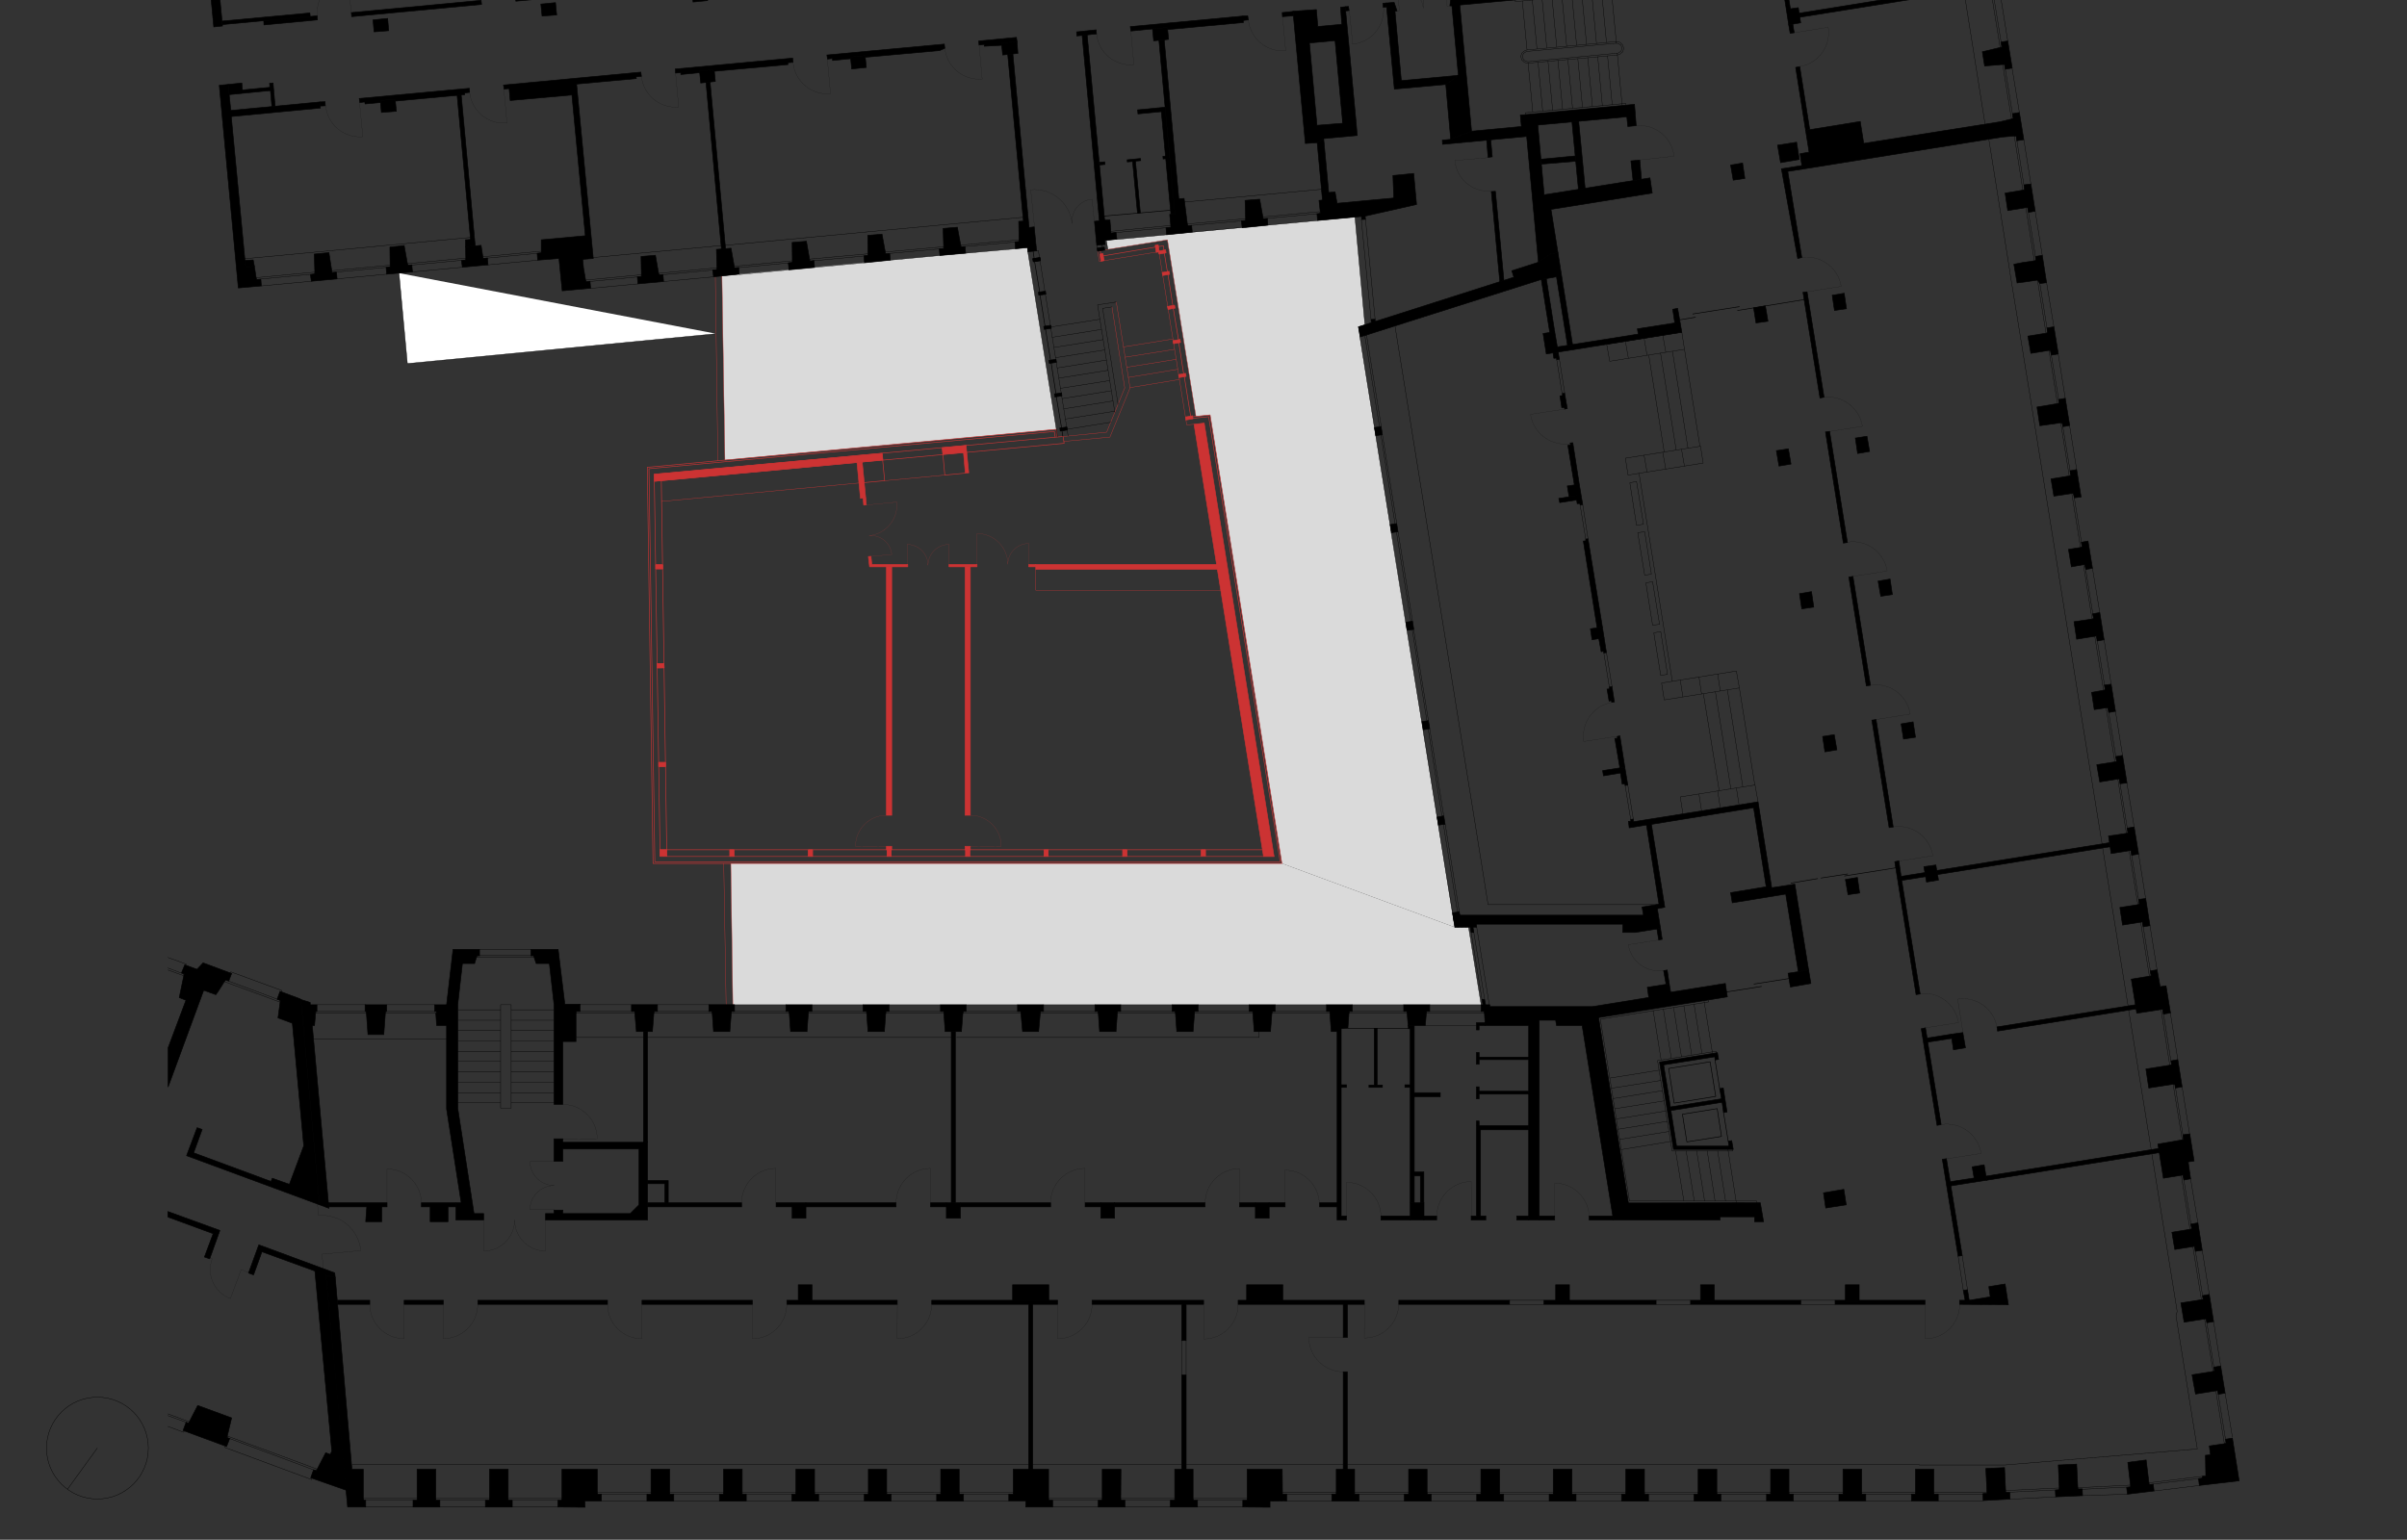 <svg xmlns="http://www.w3.org/2000/svg" viewBox="0 0 2008.8 1285.4"><rect x="0" y="0" width="2008.8" height="1285.4" fill="#333333" stroke="none"/><style>.st0{fill-rule:evenodd;clip-rule:evenodd;fill:#dadada}.st1,.st2{fill:#c33;stroke:#c33;stroke-width:.5}.st1{fill-rule:evenodd;clip-rule:evenodd;stroke-miterlimit:10}.st2{stroke-linecap:round;stroke-linejoin:round}.st2,.st3,.st4,.st5{stroke-miterlimit:10}.st3{stroke-width:.5;stroke-linecap:round;stroke-linejoin:round;stroke:#000}.st4,.st5{stroke:#c33}.st4{fill:none;stroke-linecap:round;stroke-linejoin:round;stroke-width:.5}.st5{stroke-width:.3}.st5,.st6,.st7{fill:none;stroke-linecap:round;stroke-linejoin:round}.st6{stroke:#c33;stroke-miterlimit:10;stroke-width:.1}.st7{stroke-width:.3}.st10,.st13,.st7,.st8{stroke:#000;stroke-miterlimit:10}.st8{fill:none;stroke-linecap:round;stroke-linejoin:round;stroke-width:.1}.st10,.st13{stroke-width:.5}.st10{fill:none;stroke-linecap:round;stroke-linejoin:round}.st13{fill-rule:evenodd;clip-rule:evenodd}</style><g id="Dachaufsicht"><path class="st0" d="M1236.1 838.8H611.6l-1.7-118h459.9l144.1 53.2h11.7z"/><path class="st0" d="M923.3 200.7l207.5-19.5 8.3 89.9-5.6 1.7 80.4 501.2-144.1-53.2-59.9-374.4-11.8 1.2-23.8-147.4-49.7 8zM602.5 230.4l14.4-1.5 167.5-15.6 21.5-1.9 41.6-3.7 10-1 .3 3.5 23.8 148.2L605 384l-2.5-153.6z"/></g><g id="ROT_Wand"><path class="st1" d="M786.4 373.7l.4 5.6 20-1.7-.5-5.8zM546 395.9l.2 5.9L736.9 384l-.8-5.6zM1005 353.2l-8.5 1 58 360.8h8.8z"/><path class="st1" d="M804.1 377.9l1.5 17 2.9-.2-1.7-17.1zM864.4 471.2H1016v4.1H864.4zM715.2 386.2l2.9 29.9 4.4-.5-2.9-29.9zM805.4 706.5h4.4v2.9h-4.4zM739.8 706.5h4.4v2.9h-4.4zM805.4 473.2h4.4v207.4h-4.4zM739.8 473.2h4.4v207.4h-4.4z"/><path class="st2" d="M792 471.2h23.4v2H792zM858.5 471.2h5.9v2h-5.9zM727.6 471.2l-.7-6.8-2.2.2 1 8.6M725.7 473.2h31.9v-2h-30M722.5 415.6l.5 5.9-2.2.2-.5-5.8z"/><path transform="rotate(-98.552 919.668 214.896)" class="st2" d="M916.7 213.6h6v2.6h-6z"/><path transform="rotate(-8.545 864.894 216.607)" class="st3" d="M862.1 215.5h6v2.6h-6z"/><path transform="rotate(-98.552 965.755 207.575)" class="st2" d="M962.8 206.3h6v2.6h-6z"/><path transform="rotate(-9.886 969.67 210.366)" class="st2" d="M967 209.1h6v2.6h-6z"/><path transform="rotate(-9.886 972.683 228.243)" class="st2" d="M970 227h6v2.6h-6z"/><path transform="rotate(-9.886 977.203 256.5)" class="st2" d="M974.5 255.3h6v2.6h-6z"/><path transform="rotate(-9.886 981.809 285.132)" class="st2" d="M979.1 283.9h6v2.6h-6z"/><path transform="rotate(-9.886 986.439 313.391)" class="st2" d="M983.7 312.2h6v2.6h-6z"/><path transform="rotate(-9.886 992.19 348.849)" class="st2" d="M989.5 347.6h6v2.6h-6z"/><path class="st2" d="M1002.6 709.4h3.4v5.2h-3.4zM937 709.4h3.4v5.6H937zM871.4 709.4h3.4v5.6h-3.4zM805.9 709.3h3.4v5.7h-3.4zM740.3 709.1h3.4v5.9h-3.4zM674.7 709.4h3.4v5.6h-3.4zM609.1 709.4h3.4v5.6h-3.4zM550.8 709.4h5.6v5.4h-5.6zM549.7 636.5h5.7v3.4h-5.7zM548.4 553.9h5.7v3.7h-5.7zM547.2 471.5h5.9v3.4h-5.9z"/></g><g id="ROT_geschnittene_Linie"><path class="st4" d="M736.1 378.4l2.2 22.9M788.5 396.6l-2.1-22.9M550.9 711.6v3.4m0 0h3.4m0 0v-3.4m0 0h-3.4M554.1 553.9h-5.6v3.7l5.9-.2-.3-3.5m-1.3-82.4h-5.6v3.4h5.9l-.3-3.4M555.5 636.5h-5.9m.1 0v3.4m0 0h5.9m-.1 0v-3.4M740.3 715h3.4v-5.6h-3.4v5.6zm65.6 0h3.4v-5.6h-3.4v5.6zm65.5 0h3.4v-5.6h-3.4v5.6zm65.6 0h3.4v-5.6H937v5.6zm65.6 0h3.4v-5.6h-3.4v5.6zM609.1 709.4h3.4v5.6h-3.4zM678.1 715v-5.6m0 0h-3.4m0 0v5.6m0 0h3.4M1008.7 347.9l59.7 371.5M1009.9 346.4l59.9 374.4M540.2 390.1l341.2-31.7M541.6 391.3l338.3-31.1M546.5 719.4l-4.9-328.1M545 720.8l-4.8-330.7M546.5 719.4h521.9M545 720.8h524.8M966.5 205.9l4.4-.7M971.6 210.6l2.7 16.6M971.4 208.9l-.5-3.7M978.9 255.7l-4.1-26.3M983.6 284l-4.4-26.3M987.9 312.5l-4.1-26.3M993.7 347.6l-5.3-33.1M964.1 206.3l-43.9 7.4M550.9 715L546 395.9M556.5 715l-4.6-313.7M550.9 715h512.4M550.6 709.4h502.9M546.2 401.8l341.9-31.7M546 395.9l341.2-31.5M738.3 401.3l-17.1 1.6M805.6 395l-17.1 1.6M918.2 209.3l.5 2.8M1009.9 346.4l-14.7 1.5M1008.7 347.9l-13.3 1.3M888.1 370.1l-.9-5.7M882.4 364.7l-1-6.3M880.6 365l-.7-4.8"/></g><g id="ROT_Aufsicht"><path class="st5" d="M864.4 475.4v17.3M864.4 492.7h154.3M552.1 418.6l164.8-15.4M738.3 401.3l50.2-4.7M990.4 354.7l6.1-.5M921.6 208.7l52.7-8.5M974.3 200.2l23.8 147.4M990.4 354.7l-23.2-144.6M917.5 218.2l49.7-8.1M887.2 364.4l36.4-3.6M887.8 368.5l38.5-3.6M938.7 323.8l-15.1 37M943.1 323.8l-16.8 41.1M928 256.2l10.7 67.8M931.6 252.1l11.5 71.7M978.9 283l-41.2 6.6M980.4 291.6l-41.5 6.6M981.5 300l-41.2 6.6M982.9 308.3l-41.4 6.8M984.2 316.8l-41.2 6.8M604 720.8l2 118M609.9 720.8l1.7 118M597 231.1l2.1 153.5M602.5 230.4L605 384M917.5 218.2l-1.5-8.5"/></g><g id="ROT_Türen"><path class="st6" d="M722.9 421.6l25.6-2.5M725.3 447.2c14.1-1.4 24.5-13.9 23.1-28M726.9 464.5l17.3-1.6M725.4 447.2c9.5-.9 18 6.2 18.8 15.7M815.4 471.1v-25.7M841.1 471.1c0-14.2-11.5-25.7-25.7-25.7M858.5 471.1l.1-17.3M841.1 471c.1-9.6 7.9-17.3 17.5-17.3"/><g><path class="st6" d="M791.9 471.9l.1-17.3M774.5 471.8c.1-9.6 7.9-17.3 17.5-17.3"/></g><g><path class="st6" d="M757.2 471.9l-.1-17.3M774.5 471.8c-.1-9.6-7.9-17.3-17.5-17.3"/></g><g><path class="st6" d="M809.8 706.4l25.8.1M810 680.6c14.2.1 25.7 11.7 25.6 25.9"/></g><g><path class="st6" d="M739.8 706.4l-25.8.1M739.6 680.6c-14.2.1-25.7 11.7-25.6 25.9"/></g></g><g id="Fenster"><path class="st7" d="M264.5 1226.4l-74.6-27.5-.5 1.2 74.6 27.8.5-1.5m159.6 26.1H469v-1.5h-44.9v1.5zM535 229.4l-46.1 4.4v1.5m109.3-11.7l-48.5 4.6.2 1.5 48.5-4.6-.2-1.5m-52.4 622.3h48.5v-1.5h-48.5v1.5zM398 799.3h47.3v-1.5H398v1.5zm82.7 46.6h49v-1.5h-49v1.5zm129.7 0h48.3v-1.5h-48.3v1.5zm-51.5 401.5h44.9v-1.5h-44.9v1.5zm60.5 0h44.9v-1.5h-44.9v1.5zm-120.9 0h44.9v-1.5h-44.9v1.5zM294-153.5l-48.3 4.6v1.2l48.5-4.4-.2-1.4m-62.9 5.8l-48.5 4.6.2 1.2 48.3-4.4v-1.4m94.5 369.1l-48.8 4.6.2 1.5 48.5-4.6v-1.5m-63 5.8l-48.5 4.6v1.5l48.8-4.6-.3-1.5m58.3 618.7h43.6v-1.5h-43.6v1.5zm-180.7-36.1l12.9 4.6.5-1.2m0 0l-13.4-5.1m123.4 37.8h42.2v-1.5h-42.2v1.5zm-29.8-9.3l-46.3-17.1.7-1.5 45.8 17.1-.2 1.5m-93.6 345.2l17.3 6.3.5-1.2m0 0l-17.8-6.6m163.1 72.2h44.9v-1.5h-44.9v1.5zm60.5 0h44.9v-1.5h-44.9v1.5zM498-167.2l-48.5 4.4M560.9-173l-48.3 4.4v1.5l48.5-4.6-.2-1.3M388.5 215.5l-48.5 4.6.2 1.5 48.5-4.6-.2-1.5m63.2-5.8l-48.5 4.6v1.5l48.5-4.6v-1.5m37.3 25.6l46.3-4.4-.2-1.5M932.6 845.9h48.3v-1.5h-48.3m129 1.5h48.3v-1.5h-48.3v1.5zm-64.6 0h48.5v-1.5H997v1.5zm-61.7 406.6h45.1v-1.5h-45.1v1.5zm60.4 0h45.1v-1.5h-45.1v1.5zm74.4-5.1h45.1v-1.5h-45.1v1.5zm60.4 0h45.1v-1.5h-45.1v1.5zM750-190.8l-48.5 4.6.2 1.5 48.5-4.6-.2-1.5m-63.1 6.1l-48.3 4.4v1.5l48.5-4.6-.2-1.3m-62.9 5.6l-48.5 4.6.2 1.5 48.3-4.6v-1.5m189.2-17.6l-48.5 4.6.2 1.5 48.3-4.6v-1.5M787.3 206l-48.5 4.4.2 1.5 48.5-4.4-.2-1.5m-63.1 5.9l-48.5 4.4.2 1.7 48.5-4.6-.2-1.5m-62.9 5.8l-48.5 4.6v1.5l48.5-4.6v-1.5m189.2-17.5l-48.5 4.4v1.5l48.5-4.4v-1.5m-46.8 645.7H852v-1.5h-48.3v1.5zm-64.4 0h48.3v-1.5h-48.3v1.5zm-64.6 0h48.5v-1.5h-48.5v1.5zm193.6 0h48.3v-1.5h-48.3v1.5zm-67.8 401.5h45.1v-1.5h-45.1v1.5zm-60.5 0h45.1v-1.5H740v1.5zm-60.2 0h44.9v-1.5h-44.9v1.5zm195.3 5.1H920v-1.5h-44.9v1.5zM434.9-161.3l-48.3 4.4v1.5l48.5-4.6-.2-1.3m-62.9 5.8l-48.5 4.4.2 1.5 48.3-4.6v-1.3m77.5-7.3l.2 1.5L498-166v-1.2M1191.2-231.8l-48.5 4.6.2 1.2m111.5-11.6l-48.5 4.6.2 1.5 48.3-4.6v-1.5M1192.1 601.5l-12.3-75.9h-1.2l12.2 75.9m-25.1-164.4l-12-74.1-1.2.2 11.7 73.8m1.2 7.1l12 74.4 1.5-.2m-.1 0l-12-74.3m-14.1-88.1l-12.2-76.1-1.5.2 12.2 76.1 1.5-.2m-26.8 490h48.3v-1.5h-48.3v1.5zm64.6 0h48.3v-1.5h-48.3v1.5zm27.3-85.1l-11.7-72.9-1.5.2 11.7 72.9m20.5 73.4h2.2l-9-56.1h-2.2l9 56.1m-44.9-225.9l11.5 72.6 1.5-.2m0 0l-11.7-72.5m118.7 639h44.9v-1.5h-44.9v1.5zm-60.4 0h44.9v-1.5h-44.9v1.5zm-60.5 0h44.9v-1.5H1191v1.5zm181.4 0h44.9v-1.5h-44.9v1.5zM876.1-202.5l-48.3 4.6v1.5l48.5-4.6-.2-1.5m126-11.7l-48.3 4.6v1.5l48.5-4.6-.2-1.5m-62.9 5.8l-48.5 4.6.2 1.5 48.3-4.6v-1.5m126-11.7l-48.5 4.6.2 1.5 48.3-4.6v-1.5m-88 408.3l-50.2 4.9.2 1.5 50-4.9v-1.5m62.2-5.6l-48.5 4.4v1.5l48.8-4.4-.3-1.5m14.8 0l47-4.4v-1.5l-47.3 4.4.3 1.5M932.6 844.4v1.5M1747.3 516.6l-7.3-45.3m-2.2-14.5l-7.3-45.1h-1.5l7.3 45.3 1.5-.2m-48.1-298.3l-7.1-45.1-1.5.2 7.1 45.1 1.5-.2m1 14.9l7.1 44.4 1.5-.2-7.1-44.4-1.5.2m37.6 223.7l-7.3-44.4-1.2.2 7.1 44.4 1.4-.2m38.2 238.7l-7.3-45.1-1.5.2 7.3 45.1 1.5-.2m9.5 59.7l-7.3-45.3-1.2.2 7.1 45.3 1.4-.2m9.5 59.5l-7.1-45.1-1.5.2 7.3 45.1 1.3-.2m9.8 59.7l-7.3-45.1-1.5.2 7.3 45.1 1.5-.2m17 74.3l-7.3-46.6-1.5.2 7.3 46.6 1.5-.2m1.3 16.1l7.6 46.6 1.2-.2-7.3-46.6-1.5.2m15.6 120.9l-7.3-45.1-1.5.2 7.3 45.1 1.5-.2m19 118.7l-7.1-44.6v.7l-1.2.2-.2-.7 7.3 44.6 1.2-.2m9.7 60.3l-7.1-44.1-1.5.2 7.1 44.1 1.5-.2m-79.7 34.8l-44.1 2.2v1.5l44.1-2.2v-1.5m59.7-7.3l-44.4 5.4v1.5l44.6-5.4-.2-1.5m-119.4 9.7l-44.9 2.2.2 1.5 44.9-2.2-.2-1.5m120.2-157.4l-7.1-44.4-1.5.2 7.1 44.4 1.5-.2M1317.3-243.5l-48.3 4.6v1.2l48.5-4.4-.2-1.4m212-19.7l-48.5 4.6.2 1.5 48.3-4.6v-1.5m24.4 1510.6h44.9v-1.5h-44.9v1.5zm-60.7 0h45.1v-1.5H1493v1.5zm-60.2 0h44.9v-1.5h-44.9v1.5zm181.1 0h45.1v-1.5h-45.1v1.5zM1128.1-225.9l-48.3 4.6v1.5l48.5-4.6-.2-1.5m14.9 0l48.5-4.4-.2-1.5M1152.7 355.9l-1.5.2m1.3 7.1l1.2-.2m64.6 401l-.5-3.2m0 0l-1.5.2m.1.1l.5 2.9m-69.3-497.5l-8-83.4M1447.2-301l-2.2-36.3m-105.3 0l2.9 45.8m113.1-10.5l-2.2-35.3m-122.3 0l2.9 46.8m259.1 21.4l-48.5 4.6.2 1.2 48.5-4.4-.2-1.4m39 69.7l-7.1-45.1-1.5.2 7.3 45.1 1.3-.2m9.8 59.8l-7.3-45.3-1.5.2 7.3 45.3 1.5-.2m9.5 59.4l-7.3-45.1-1.5.2L1650-80l1.5-.2M1680.2 99l-7.3-45.3-1.5.2 7.3 45.3 1.5-.2m-9.5-59.7l-7.3-45.1-1.5.2 7.3 45.1 1.5-.2m-9.7-59.7l-7.1-45.1-1.5.2 7.3 45.1 1.3-.2m48 298.3l-7.1-44.4-1.5.2 7.1 44.4 1.5-.2m1 14.7l7.1 44.4 1.5-.2-7.3-44.4-1.3.2m47 283.4l-7.3-45.1-1.5.2 7.3 45.1 1.5-.2m-17-104.8l-1.2.2 7.1 45.1h1.5M1144.2 266.5l-8.1-83.4M1299.2 300.4l4.5 28.2 2.2-.2-4.5-28.5M1318.7 421.5l4.7 28.5M1325.3 449.8l-4.4-28.5M1338.5 545.1l4.6 28.5M1340.7 544.8l4.6 28.3M1356.3 655.8l4.6 28.2M1363.1 683.8l-4.6-28.5M1634.2 1048.7l4.3 28.5M1637.6 1048.2l4.4 28.5M1502.8 1085.5h28.7M1502.8 1088.9h28.7M1382.1 1085.5h28.8M1382.1 1088.9h28.8M1259.7 1085.5h28.8M1259.7 1088.9h28.8M986.2 1119.1v28.8M989.9 1119.1v28.8"/></g><g id="Türen"><path class="st8" d="M293.1 10.6l-2.6-28.4M264.8 13.2c-1.5-15.6 10-29.5 25.7-31M430.1-2.3l-2.7-28.5M401.6.4c-1.5-15.8 10.1-29.7 25.9-31.2M556.9-13.3l-2.7-28.4M528.4-10.6c-1.5-15.7 10.1-29.6 25.8-31.1M683.5-25.7l-2.7-28.5M655-23c-1.5-15.8 10.1-29.7 25.9-31.2M810-38l-2.7-28.6M781.5-35.3C780-51.1 791.6-65 807.4-66.5M936.6-49.7l-2.7-28.5M908.1-47c-1.5-15.8 10.1-29.7 25.9-31.2M1063.1-61.6l-2.6-28.6M1034.6-59c-1.5-15.8 10.1-29.7 25.9-31.2M1190-73.4l-2.6-28.6M1161.5-70.7c-1.5-15.8 10.1-29.7 25.9-31.2M1316.3-85.1l-2.7-28.5M1287.8-82.4c-1.5-15.8 10.1-29.7 25.9-31.2M1440.5-110.4l2.5 27.8 4.4-.4M1415.2-80c-1.4-15.4 9.9-28.9 25.3-30.3M1384.7-105.1l2.8 27.8-4.4.4M1415.2-80c-1.5-15.3-15.2-26.6-30.5-25.1M300.1 85.8l2.7 28.3M271.8 88.4c1.5 15.6 15.3 27.1 30.9 25.7M420.5 74.2l2.6 28.5M391.9 76.8c1.5 15.8 15.4 27.4 31.2 25.9M563.8 60.9l2.6 28.4M535.3 63.5c1.5 15.7 15.4 27.3 31.1 25.8M690.5 49.7l2.6 28.5M661.9 52.3c1.5 15.8 15.4 27.4 31.2 25.9M817.1 37.4l2.6 28.6M788.5 40.1C790 55.8 804 67.4 819.7 66M943.7 25.5l2.6 28.5M915.1 28.1c1.5 15.8 15.4 27.4 31.2 25.9M1070.4 13.8l2.6 28.5M1041.8 16.4c1.5 15.8 15.4 27.4 31.2 25.9M1126.1 8.4l2.8 28.6M1154.6 5.6c1.5 15.8-10 29.8-25.8 31.3M1205.9-14.9l1.8 19.9 3.2-.3M1187.8 6.8c-1-11 7.1-20.8 18.1-21.8M1165.9-11.1l2 19.9-3.2.3M1187.8 6.8c-1.1-11-10.9-19-21.9-18M863.4 189.8l-3.2-31.4M894.7 186.6c-1.7-17.3-17.2-29.9-34.5-28.2M913.2 184.7l-1.8-18.5M894.7 186.5c-1-10.2 6.5-19.3 16.8-20.2M1306.1 341.5l-28.8 4.4M1310.5 370.4c-15.9 2.4-30.8-8.5-33.2-24.4M1350.1 614.6l-28.3 4.4M1345.6 586.3c-15.6 2.5-26.3 17.1-23.8 32.8M1384.5 784.7l-25.5 3.9M1388.4 810.3c-14.1 2.1-27.3-7.6-29.5-21.7M1464.7-185.4l28.5-2.6M1467.2-156.9c15.8-1.4 27.4-15.3 26-31.1M1480.8-69.2l28.3-4.5M1485.2-40.9c15.6-2.5 26.3-17.1 23.9-32.8M1497.4 27.3l28.3-4.5M1501.9 55.6c15.6-2.5 26.3-17.1 23.9-32.8M1507.9 243.6l28.7-4.5M1503.4 215c15.8-2.5 30.7 8.3 33.2 24.1M1525.7 360.4l28.6-4.5M1521.1 331.8c15.8-2.5 30.7 8.3 33.2 24.1M1546.3 481.2l28.7-4.5M1541.8 452.6c15.8-2.5 30.7 8.3 33.2 24.1M1565.6 600.7l28.6-4.6M1561 572c15.8-2.5 30.7 8.3 33.2 24.1"/><g><path class="st8" d="M1584.4 718.9l28.7-4.5M1579.9 690.3c15.8-2.5 30.7 8.3 33.2 24.1"/></g><g><path class="st8" d="M1605.9 858.2l28.6-4.5M1601.3 829.6c15.8-2.5 30.7 8.3 33.2 24.1"/></g><g><path class="st8" d="M1624.7 967.4l28.7-4.5M1620.2 938.8c15.8-2.5 30.7 8.3 33.2 24.1"/></g><g><path class="st8" d="M1606.8 1089v28.6M1635.5 1089c0 15.8-12.9 28.7-28.7 28.6"/></g><g><path class="st8" d="M1138.7 1088.4l-.1 28.6M1167.3 1088.4c0 15.8-12.9 28.7-28.7 28.6"/></g><g><path class="st8" d="M1004.6 1089.2v28.6M1033.3 1089.2c0 15.8-12.9 28.7-28.7 28.6"/></g><g><path class="st8" d="M1121 1116.5h-28.6M1121 1145.2c-15.8 0-28.7-12.9-28.7-28.7"/></g><g><path class="st8" d="M882.7 1089v28.7M911.4 1089c0 15.8-12.9 28.7-28.7 28.6"/></g><g><path class="st8" d="M748.9 1088.9l-.1 28.7M777.5 1089c0 15.8-12.9 28.7-28.7 28.6"/></g><g><path class="st8" d="M628 1088.9l-.1 28.7M656.6 1089c0 15.8-12.9 28.7-28.7 28.6"/></g><g><path class="st8" d="M370.1 1088.8l-.1 28.7M398.7 1088.9c0 15.8-12.9 28.7-28.7 28.6"/></g><g><path class="st8" d="M337.3 1088.9v28.6M308.6 1088.9c0 15.8 12.9 28.7 28.7 28.6"/></g><g><path class="st8" d="M535.7 1088.9v28.7M507 1089c0 15.8 12.9 28.7 28.7 28.6"/></g><g><path class="st8" d="M469.8 950.6l28.6.1M469.8 922c15.8 0 28.7 12.9 28.6 28.7"/></g><g><path class="st8" d="M323 1004.5v-28.6M351.7 1004.5c0-15.8-12.9-28.7-28.7-28.6"/></g><g><path class="st8" d="M1072.5 1005.5l-.1-28.7M1101.1 1005.5c0-15.8-12.9-28.7-28.7-28.6"/></g><g><path class="st8" d="M1123.8 1015.7V987M1152.5 1015.7c0-15.8-12.9-28.7-28.7-28.6"/></g><g><path class="st8" d="M1297.6 1016.5v-28.7M1326.3 1016.4c0-15.8-12.9-28.7-28.7-28.6"/></g><g><path class="st8" d="M1638.3 862.4l-4.5-28.3M1666.7 857.9c-2.5-15.6-17.2-26.3-32.8-23.8"/></g><g><path class="st8" d="M1227.9 1015l-.1-28.7M1199.2 1015.1c0-15.8 12.8-28.7 28.6-28.7"/></g><g><path class="st8" d="M1034.5 1004.3l-.1-28.7M1005.8 1004.3c0-15.8 12.8-28.7 28.6-28.7"/></g><g><path class="st8" d="M905.5 1004l-.1-28.6M876.8 1004.1c0-15.8 12.8-28.7 28.6-28.7"/></g><g><path class="st8" d="M776.6 1004l-.1-28.6M747.9 1004.1c0-15.8 12.8-28.7 28.6-28.7"/></g><g><path class="st8" d="M647.6 1004l-.1-28.6M618.9 1004.1c0-15.8 12.8-28.7 28.6-28.7"/></g><g><path class="st8" d="M403.7 1018.5v25.8M429.5 1018.5c0 14.3-11.5 25.8-25.8 25.9"/></g><g><path class="st8" d="M455.3 1018.5l-.1 25.8M429.5 1018.5c0 14.3 11.5 25.8 25.8 25.9"/></g><g><path class="st8" d="M462.5 969.6h-20.1M462.5 989.7c-11.1 0-20.1-9-20.2-20.1"/></g><g><path class="st8" d="M462.5 1009.8h-20.1M462.5 989.7c-11.1 0-20.1 9-20.2 20.1"/></g><g><path class="st8" d="M192.3 1084.1l9-24.2 6.3 2.5M192.3 1084.1c-13.4-5-20.2-19.8-15.2-33.2l-1.8-.9"/></g><g><path class="st8" d="M301.1 1044l-32.3 3 1 12.2M301.1 1044c-1.7-17.8-17.4-30.9-35.2-29.2l-1.1-10.8"/></g><g><path class="st8" d="M1368.6 133.5l28.5-3.1M1365.5 105c15.7-1.7 29.9 9.7 31.6 25.4"/></g><g><path class="st8" d="M1242 131.6l-27.9 2.4M1244.5 159.5c-15.4 1.3-29-10.1-30.3-25.5"/></g></g><g id="Aufsicht"><path class="st7" d="M890.4 358.4l36.6-5.9M916 254.5l14.4 89.7M920.2 257.4l12.9 80.2M916 254.5l15.6-2.4M920.2 257.4l7.8-1.2M930.2 343.3l-41.2 6.5M929 334.7l-41.2 6.6M918 266.5l-41.2 6.5M919.2 275l-41.2 6.6M920.7 283.5l-41.2 6.6M922.1 292.1l-41.2 6.5M923.3 300.6l-41.1 6.6M924.8 309.1l-41.2 6.6M926 317.7l-41.2 6.5M927.5 326.2l-41.2 6.6M857.8 210.2l24.8 154.5M864.6 209.2h2L891.4 364M1474.3 1253h-401.8m462.2 0h-38m98.5 0h-38M720.3 838.8h-42.7m107.3 0H742m107.2 0h-42.9m107.5 0h-42.9m171.6 0h-42.7m-21.6 0h-42.9m-279.4 0h-173m688.6 0h-42.9m107.5 0h-42.9m19.3-74.8l-24.9-154.5m-80.5 229.3h-42.9m651.4 410.8l-38 2m157.9-11.5l-37.8 4.6m-22.2 2.7l-37.5 1.2m105.8-168l-5.9-36.8m25.2 156l-6.1-36.8m-3.7-22.6l-5.9-37.1M1827.9 950l-6.8-42.7m-20.9-97.7l-5.9-36.8m23.2 111.8l-6.3-39.7m-39.8-214.3l-5.9-36.8m15.6 96.6l-6.1-36.8m-13.1-82.4l-5.9-37.1m-3.6-22.7l-6.1-37.1m44.4 275.8l-5.9-37.1m49.5 307.9l-6.1-36.8M1655.4 1253h-37.8M553.8 235l41.7-3.9m21.4-1.9l41.4-3.9m21.5-2l41.7-3.9m21.5-2.2l41.4-3.9m21.5-1.9l41.7-3.7m84.5-7.8l41.4-3.9m186.6 242.1l-25.2-156.8m-76.8-93.3l41.4-3.9m-63 5.8l-41.4 3.9M557-178.6l-41.4 3.9m104.5-9.8l-41.7 3.9m104.6-9.7l-41.4 3.9m104.5-9.8l-41.7 3.9M809-202l-41.4 3.9m104.6-9.8l-41.7 3.9m104.5-9.7l-41.4 3.9m167.7-15.6l-41.7 3.9m167.7-15.6l-41.7 3.9m-21.4 1.9l-41.4 3.9m230.6-21.4l-41.7 3.9m-21.5 1.9l-41.4 3.9m-210.6 19.5l-41.4 3.9M1733.1 392l-5.9-36.8m-13.1-82.4L1708 236m-3.6-22.9l-5.9-36.8m25.1 156.2l-5.9-37.1m-22.8-141.8l-5.9-37.1m-3.7-22.6l-6.1-37.1M1656.6-85l-6.1-37.1m15.6 96.8l-5.9-37.1m15.4 96.6l-5.9-36.8m-22.9-142.2l-5.9-36.8m-3.6-22.9l-5.9-36.8m-106-27.3l-41.7 3.9m-446.5 1522.8H878.5m-36.6-5.1h-340m-36.3 5.1H304.8M1139.1 271.1l-8.3-89.9M1236.1 838.8l-10.5-64.8M1242.9 838.8l-10.5-64.8M443.1 792.5h-42.9M372.7 867.6H261.3M537 866.1h-56.3M669.3 866.1H540.4M1050.8 866.1H798.3M1050.8 866.1v-4.9M793.9 866.1H669.3M1588.3-274.4l-41.4 3.9M1186.5 602.5L1161 444.7M362.7 838.8h-40M305.4 838.8h-40.9M218.1 238.7l41.7-3.9M344.2 227l41.7-3.9M490.9 240.9l41.5-3.9M407.3 221.1l41.4-3.9M281.3 232.8l41.4-3.9M226.9-153l-41.4 3.9M367.8-161.1l-41.4 3.9M493.8-172.8l-41.4 3.9M431-166.9l-41.7 3.9M290.1-158.9l-41.5 3.9M382 920.7h35.8M382 912.2h35.8M382 903.4h35.8M382 886.1h35.8M382 877.6h35.8M382 869h35.8M382 894.9h35.8M426.6 920.7h35.8M426.6 912.2h35.8M426.6 903.4h35.8M426.6 894.9h35.8M426.6 886.1h35.8M426.6 877.6h35.8M426.6 869h35.8M426.6 860.3h35.8M382 851.7h35.8M382 843h35.8M426.6 843h35.8M426.6 851.7h35.8M382 860.3h35.8M417.8 838.8h8.8v86.3h-8.8zM1344.8 908.5l41.2-6.5M1343.6 900l41.2-6.6M1386.3 884.9l-6.6-41.2M1388.2 842.5l6.6 40.9M1405.3 839.6l6.5 41.1M1413.8 838.3l6.6 41.2M1396.7 841l6.6 41.2M1422.1 835.4l7.1 44.1M1426 836.4l-.3-1.5M1432.1 877.6l-48.8 7.8 12.2 75.5h50.5M1346.3 917.1l41.2-6.6"/><path class="st7" d="M1426 836.4l-90.4 14.4 24.3 151.8H1466M1466 1002.6l.2 1.5M1394.3 952.9l-41.2 6.8M1390.2 927.5l-41.2 6.6M1388.9 919l-41.2 6.6M1391.6 936.1l-41.2 6.6M1392.8 944.6l-41.2 6.6M1446 960.9l-.3-1.4M1398.4 960.9l6.9 41.7M1407.2 960.9l6.8 41.7M1416 960.9l6.6 41.7M1424.8 960.9l6.5 41.7M1433.5 960.9l6.6 41.7M1442.1 959.5l7 44.6M1464.5 655.3l-12.9-81-2.5-14.1-62.4 10 2.2 14.1 62.7-10M1454.5 657l-12.9-81.2M1444.5 658.4l-12.9-80.9M1434.8 660.1l-13.2-80.9M1418.7 372.5l-12.9-80.9M1408.7 374.2l-12.9-80.9M1398.9 375.7l-13.1-81M1388.9 377.4l-12.9-80.9M1395.7 568.8l-27.8-173.6M1417.9 565.1l2.2 14.4M1404.5 581.9l-2.2-14.1M1433.5 562.6l2.2 14.2M1374.6 394.2l-2.5-14.1M1405.8 389.3l-2.5-14.4M1390.2 391.8l-2.5-14.2M1358.7 396.6l-2.2-14.1 62.7-10 2.2 14.1-62.7 10M1372.1 282.3l2.5 14.4M1387.7 279.9l2.5 14.1M1359 299.1l-2.5-14.1M1403.6 277.4l-62.7 10 2.5 14.2 62.4-10-2.2-14.2M1378.2 479.3l-5.6-35.4-5.8.8 5.8 35.5 5.6-.9M1391.6 562.9l-5.6-35.6-5.8 1 5.8 35.6 5.6-1M1385 521.2l-5.8-35.6-5.6 1 5.6 35.3 5.8-.7M1371.6 437.6l-5.8-35.6-5.6 1 5.6 35.6 5.8-1M1435.7 674.5l-2.2-14.4M1420.1 677l-2.2-14.2M1451.3 671.8l-2.2-14.1M1404.5 679.4l-2.2-14.1 62.4-10 2.5 14.1M858.5 1222.7h-128M313.2-124.3l-139.9 13.2M446.3-136.7l-3.4.2-129.7 12.2M392.7 198.2L204.3 216M609.9 1222.7H294M568.9-148.2l-122.6 11.5M730.5 1222.7H609.9M601.8 205l-107 10M1217.3 602.1l-26.5-164.8M1716.5 469.3l-19.2-119.6M1677.5 227.5l-17.7-111.4M1697.3 349.7l-19.8-121.8M1460.8-231.8l140-12.9M1600.8-244.7l19.2 119M1639-7.8l17.8 112.2M1620.5-122.3l17.8 111.1M1073-195.5l-374.6 35.1M1341.9-220.8l-265.2 25.1M694.9-160.1l-122.6 11.4M1103 158l-114.6 10.7M1190.8 437.3l-26.6-165.2M853.6 181.4L731 192.9M731 192.9l-125.8 11.9M1673.2 1223h-71.5M1673.2 1223l160.6-13.4M1817 1094.8l-21.2-131.7M1817 1094.8l-1 3.6M1776 839.8l-21.2-131.9M1754.3 704.5l-18.7-115.8M1735.6 588.7l-19.1-119.4M1795.3 959.7l-18.8-116.5M1816 1098.4l17.8 111.2M1230.2 682.1l11.7 73.1M1241.9 755.2h140.8M1230.2 682.1l-12.9-80M1241.9 1222.7h-117.4M1601.7 1222.7h-238.8M1362.9 1222.7h-121M986.2 1222.7H861.9M1121 1222.7H989.9M1189.5 856.1h42.7M1315.8 37.8l-3.9-40.9M1307.5 38.6l-3.9-40.8M1299.2 39.3l-3.9-40.7M1290.9 40L1287-.7M1282.7 40.7L1278.8 0M1274.4 41.7L1270.5.8M1349 36.1l-4.2-43.6M1340.7 35.4l-3.9-40.7M1332.4 36.4l-3.9-41M1324.1 37.1l-3.9-41M1353.8 88l-4.1-43.6M1341.6 46.6l3.9 40.9M1333.4 47.3l3.9 41M1325.1 48.1L1329 89M1316.8 49l3.9 40.7M1308.5 49.8l3.9 40.7M1300.2 50.5l3.9 40.7M1291.9 51.2l3.9 41M1283.6 52l3.9 40.9M1279.2 93.6l-3.9-40.9M1347.7-7.8l.3 1.3-77.5 7.3-5.9.5-.2-1.3M1273.4 95.6l-.3-1.5M1273.1 94.1l80.7-7.5 3-.3v1.5M1349.9 45.9l2.2-.8 2.2-1.9.8-2.9-.8-2.7-2.2-2.2-2.7-.7h-.4M1274.4 41.7l-2.2.8-2.2 1.9-.8 2.7.8 2.9 2.2 2 2.7.9.4-.2"/><path class="st7" d="M1275.3 51.5l74.4-7.1 1-.2 2.2-1.5.7-2.4-.7-2.5-2.2-1.4-1.7-.3-74.4 6.8-1 .3-2.2 1.4-.7 2.5.7 2.7 2.2 1.4 1.7.3M1274.4 41.7l74.6-7M1349.9 45.9l-74.6 6.8M155 805.9l.5-1M155.5 804.9l-15.4-5.6M234.7 828.1l.5-1.2M235.2 826.9l-42.6-15.6M192.6 811.3l-.5 1M260.3 1234l-.2 1.2M260.1 1235.2l-72.4-26.8M187.7 1208.4l.5-1.3M140.1 1190.8l13.2 4.9M153.3 1195.7l.5-1M915.3 204.8l.7 4.9M923.3 200.7l1.3 7.5M1432.5 879l-.2-1.4"/><path fill="#fff" stroke="#000" stroke-width=".3" stroke-miterlimit="10" d="M333 228l7 75.5 257.6-24.9"/></g><g id="geschnittene_Linie"><path class="st10" d="M886.1 358.6l.9 5.6M872.2 272.8l-4.2-26.3M876.8 301.1l-4.2-26.1M881.4 329.6l-4.1-26.3M886 357.5l-4.5-26.6M863.1 216l-.9-6.3M867.8 244.3l-4.4-26.1"/><path fill="none" stroke="#0a0a0a" stroke-width=".5" stroke-linecap="round" stroke-linejoin="round" stroke-miterlimit="10" d="M919.7 204.3l.2 2.4"/><path class="st10" d="M1175.4 858.4h-50.6M1440.9 828.1l29.2-4.6M1463.8 821.5l29.2-4.6M1539.3 731.3l42.7-6.8M1542 729.6l-22.2 3.4M1516.9 733.5l-22.2 3.7M1401.9 267l13.1-2.2M1412.8 262.1l38.8-6.1M1450.1 259.2l55.6-9.1M1431.3 884.9l3.9 23.9M1438.4 928.8l3.9 23.9M1404.1 930.2l29-4.7 3.6 23.2-28.9 4.6zM1392.6 892l34.6-5.6 4.7 28.9-34.7 5.6z"/><path fill-rule="evenodd" clip-rule="evenodd" fill="none" stroke="#000" stroke-width=".5" stroke-miterlimit="10" d="M921.3 180.4l55.7-4.9"/></g><g id="Wand"><path class="st13" d="M1237.6 838.8h2.2l-.8-4.4h-2.2zM977.2 178.7l3.4-.2-8.3-89-22.9 2.2.3 3.4 19.5-1.9zM1037.4 17.1l4.4-.5-.5-3.4-4.1.2zM921.9 200.7l10.2-1-.7-5.6-4.2.5-.9-11-4.4.2L907.3 29l-4.2.5 14.4 154.8-4.1.5 1.9 20 7.1-.7zM857.8 210.2l7.3-.8-2-20-4.3.5-13.5-144.8-4.3.3 13.1 139.2-3.9.2.3 16.8-3.4.3.4 5.8 10-1z"/><path class="st13" d="M898.7 30l16.4-1.7-.3-3.4-16.3 1.7zM835.8 35.9l13-1.2-.5-3.5-31.5 3 .3 3.4 4.4-.5v1.5l14.6-.8zM784.4 213.3l21.5-1.9-.5-5.6-3.4.2-3-16.3-11.9 1 .5 16.8-3.7.2zM721.5 219.4l21.5-2.2-.5-5.6-3.4.3-3-16.4-11.9 1 .2 16.8-3.4.3zM658.4 225.3l21.4-2-.5-5.8-3.4.5-2.9-16.6-11.9 1 .2 16.8-3.4.2zM595.5 231.1l21.4-2.2-.4-5.6-3.5.3-2.9-16.4-12.2 1 .5 16.8-3.6.3zM532.4 237l21.4-2-.5-5.8-3.4.5-2.9-16.6-12 1 .3 16.8-3.4.2zM385.9 223.1l21.4-2-.5-5.8-3.6.5-1.7-11-13 1.2.3 11-3.7.5zM322.7 228.9l21.5-1.9-.5-5.9-3.4.5-3-16.6-11.9 1.3.2 16.5-3.4.5zM259.8 234.8l21.5-2-.5-5.6-3.7.3-2.6-16.6-12.2 1.2.5 16.6-3.7.5zM205 223.1l7.3-.8-1-5.3-7 .5z"/><path class="st13" d="M602.1 208l3.4-.5-12.9-139-3.4.3zM784.2 42.2l4.3-1.9-.4-3.5-98 9.1.5 3.4 4.1-.5.2 1.7 14.9-1.5v-1.4l12.2-1.2.2 1.4zM657.4 52.4l4.4-.4-.3-3.5-97.9 9.1.2 3.4 4.4-.3v1.5l15.6-1.5v-1.4l12.2-1.2.2 1.4 61.4-5.6zM530.9 64.1l4.4-.4-.5-3.5L420.2 71l.5 3.4 4.2-.5.9 10 51.5-4.6 11.2 117.5-36.8 3.4v10.9l-3.4.3.4 5.8 17.8-1.4 2.7 27 23.7-2.2-.5-5.8-3.4.5-2-11.5-.7-7.3 8.8-.7-13.9-145.6 49.9-4.6zM388.5 206l8.1-.7-11.7-126-3.4.2 11.2 120.4-4.2.3z"/><path class="st13" d="M387.8 77.6l4.1-.5-.2-3.4-91.9 8.5.5 3.4 4.1-.5.3 1.7 12.9-1.2-.2-1.7 12.4-1 .2 1.5 57.8-5.4zM267.4 88.5l4.1-.2-.2-3.4-4.4.2zM226.9 88.8h2.7l-1.7-19.5-2.9.2.2 3.4-22.9 2.2-.5-5.8-11.4 1.2.9 8.5 34.4-3.4z"/><path class="st13" d="M193 97.3l74.4-7.1-.5-5.1-74.3 7.1-2.2-21.7-7.4.7 15.9 169.2 19.2-1.7-.4-5.6-3.7.2-1.7-11-7.3.8zM318.3 93.9l12.5-1-1-10-12.4 1zM836.8 45.9l12.7-1.3-.7-9.9-13 1.2zM710.8 57.6l12.2-1.3-1-9.9-12.2 1.2zM1139.3 180.4l42.9-9.7-2.4-25.9-17.3 1.7.7 18.8-47.3 4.4-1.7-9.5-5.3.5-4.2-44.9-5.4 3.4 4.4 47.8-2.9.3 1.2 10.9-2.9.3.5 5.6 36.6-3.4.2 2.6 3.2-.2zM1036.7 190.2l21.4-2.2-.4-5.6-3.5.2-2.9-16.3-12.2 1 .5 16.8-3.6.2zM973.6 196l21.4-2.2-.5-5.6-3.4.3-2.9-22.9-4.4.4-12.2-132.8-4.4.5 13.4 144.8-4.4.5 1 10.7-4.1.5z"/><path transform="rotate(-5.599 968.54 28.544) scale(1)" class="st13" d="M962.3 23.5h12.5v10h-12.5z"/><path class="st13" d="M974.3 24.7l63.4-5.9-.5-5.4-93.9 8.8.5 3.7 30.5-3zM1070.3 13.9l9.1-.7-.3-3.7-9 1zM1123.1 9.1l2.8-.3-.5-3.4-2.7.2zM1154.4 6.1l2.7-.2-.2-3.4-2.7.2zM1218.3 4.2l136.5-12.7-.7-7.6-3.2.5.3 3.4-19.1 1.8-1.7-3.2-119.4 11-1 7.5h1.7l5.4 58-10.5 7.6 4.1 45.8 17.4-6.8z"/><path class="st13" d="M1206.6 70.5l10.5-7.6-47.6 4.4-5.3-58 1.7-.2-2.4-7.1-6.6.5 6.8 71.9zM1251.7 235.3l3.4-1.3-7.1-74.3-3.4.2zM1241.9 131.4l3.5-.5-1.3-14.1-3.4.2zM1317.3 158l5.6-.7-5.4-56.1-5.6.5zM1362.9 150.7l7-1-1.4-16.1-7.4.7z"/><path class="st13" d="M1294.4 174.8l84.5-13.6-1.9-12.7-88.3 14.1-5.3-58.2 74.3-6.9.8 8.1 7-.7-1.4-17.8-95.3 9 .9 9.5-41.6 3.9-17.4 6.8-7 .7.2 3.5 70.2-6.6 9.8 105 10.5-7 5.8-1z"/><path class="st13" d="M1286.6 137l28.5-2.4-.5-4.4-28.5 2.7zM1308.2 288.4l4.2-.7-12.2-76.8-5.8 1-10.5 7-22.2 7.1 1.7 5.4-115.8 37v-1.9l-3.4.2.2 2.7-10.7 3.4 1.5 8.5 151.1-48 12.7-2.2z"/><path class="st13" d="M1293.4 277.7l4.1-.8-7-44.3-4.2.7z"/><path class="st13" d="M1290.5 295.5l113.1-18.1-3.5-20-4.1.8 1.7 11.4-31.2 4.9.7 4.4-67.5 10.7-2.2-12.7-9.7 1.5zM1299.2 300.4l2.2-.5-1-5.9-4.3.7.7 4.4 2.2-.2zM1305.8 341.5l2.2-.4-2.2-12.7-1.9.2.2 1.5-2.2.5 1.5 9.7 2.2-.2zM1318.7 421.5l2.2-.2-1.4-8.1-18.6 2.9.8 3.5 14.1-2.2.5 3.1 2.2-.2zM1309.5 414.7l10-1.5-1.5-9-10 1.5zM1313.9 404.7l4.1-.5-5.4-34.6-2.2.2.3 1.5-2.2.5zM1332.9 524.1l4.4-.7-12-73.6-1.9.2v1.5l-2 .2zM1338.5 545.1l2.2-.3-2-12.4-4.4.7 2 11 1.9-.5zM1345.1 586.3l2.2-.3-2-12.9-2.2.5.3 1.5-2.2.2 1.7 10 1.9-.5zM1351.9 641.1l4.1-.7-4.1-26.1-2.2.5.2 1.5-2.2.2z"/><path class="st13" d="M1356.3 655.8l2.2-.5-2.5-14.9-18.5 2.9.7 4.4 14.2-2.4 1.4 9.2 2.2-.2zM1328.7 534.1l10-1.7-1.4-9-10 1.5zM1500.8 811l8.6-1.2-11.5-71.7-19.3 3-11.4-71.7-103.9 16.6-.2-2.2-2.2.2.2 1.5-2.1.2.7 5.4 14.4-2.4 10.4 66-1.9.5.5 3.4 6.3-1.2-11.2-69.2 85.3-13.9 10.5 66-29.7 4.9 1.4 8.5 44.6-7.3zM1390.4 821.5l2.7-.2-1.7-11.5-3 .5zM1384.3 784.7l2.9-.5-1.4-9.2-3 .4z"/><path class="st13" d="M1364.8 778.4l21-3.4-3.2-19.8-12.2 2 1.2 6.8h-158.9l1.5 10.2 12.9-.2.7 4.4h2.2l-.7-4.4h3.1l-.2-2.5h122.1v6.9zM1518.9 332.3l3.4-.7-14.2-88-3.4.4zM1538.4 453.4l3.4-.5-14.9-92.8-3.4.5zM1557.6 572.6l3.4-.5-14.6-90.9-3.4.5zM1576.6 690.9l3.4-.5-14.3-89.7-3.5.5zM1617.1 730.1l143.8-23.2-.5-3.4-144 23.2zM1587.1 735l20-3.2-.5-3.4-20 3.2-1.9-13-3.4.8 17.8 110.9 3.4-.5zM1326.3 1018.5h20.2l-.5-3.4h-19.7zM1284.6 1015.1h12.9v3.4h-12.9z"/><path class="st13" d="M1464.3 1019.9h7.5l-2.7-15.8-110.1.2-24.9-154.8 107.5-17.3-1.7-11.2-45.6 7.3-1.2-7-18.3 2.9 1.2 8.5-46.8 7.6h-85.8v-1.5h-7.3v5.6h2.7l.7 11.7h36.3v162.4h8.8V851.7h13.7l.7 4.4h21.4l26.1 162.4h89v-2.7h28.8z"/><path class="st13" d="M1396.7 959.5h49.8l-1.3-7.3-2.9.5.7 4.1h-43.8l-4.7-29.7 42.7-6.9 1.2 8.6 2.9-.5-3.1-20-3 .5 1.5 8.5-42.6 6.8-5.7-35.1 42.7-6.8.2 2.7 3-.5-1-5.6-48.3 7.8zM1628.1 990l20-3.2-.5-3.4-20 3.1-3.2-19.2-3.4.5 13.2 80.9 3.4-.5zM1658 985.3l144.1-23.1-.7-3.4-144.1 23.1zM1667.1 860.8l115.8-18.6-.8-3.4-115.5 18.5zM1608.8 870l20-3.1-.5-3.5-20 3.2-1.4-8.5-3.5.7 13.2 80.7 3.4-.7zM1040.4 1072.6h30.2v13.7h-30.2zM845.1 1072.6h30.2v13.7h-30.2zM1059.1 1004.1h13.4v3.4h-13.4zM1047.7 1007.5l.2-3.4h-13.4v3.4zM1005.7 1007.5v-3.4h-75.8l.3 3.4zM793.9 861.2h3.4V1004h-3.4zM537 861.2h3.4v92.4H537zM618.9 1007.5v-3.4h-61.2v-18.5h-17.3v2.6h14.4v15.9h-14.4v3.4zM672.5 1004.1h75.3v3.4h-75.3z"/><path class="st13" d="M661.1 1004.1h11.5v12.9h-11.5zM647.7 1004.1h13.4v3.4h-13.4zM789.8 1004.1h11.7v12.9h-11.7z"/><path class="st13" d="M776.6 1004.1h13.2v3.4h-13.2zM801.5 1004.1h75.3v3.4h-75.3zM905.6 1004.1h13.2v3.4h-13.2z"/><path class="st13" d="M918.7 1004.1h11.5v12.9h-11.5zM1047.7 1004.1h11.5v12.9h-11.5zM1202 915.6v-3.4h-21.7v-56.1h-5.1l.2 2.7h1.5v145.3h3.4v-22.4h5.1v22.4h2.9v-25.8h-8v-62.7zM1265.8 1015.1h10v3.4h-10zM1188.3 1015.1h10.7v3.4h-10.7zM1152.5 1015.1h24.4v3.4h-24.4z"/><path class="st13" d="M1176.9 1004.1h11.5v14.4h-11.5zM1275.8 943.2v-3.5h-43.6v75.4h-4.4v3.4h12.2v-3.4h-4.4v-71.9zM1232.2 935.8h2.2v3.9h-2.2zM1275.8 913.4V911h-41.4v-3.7h-2.2v10h2.2v-3.9zM1275.8 884.6v-2.1h-41.4v-3.9h-2.2v9.9h2.2v-3.9zM1234.4 856.1h5.1v-2.4h-7.3v6.1h2.2zM1172.5 905.6h4.4v2.2h-4.4zM1193.2 844.4v-5.6h-21.7v5.6h2.7l1 11.7h14.3l1-11.7zM1153.7 907.8v-2h-4.4v-47.4h-2.4v47.4h-4.4v2zM1119.3 905.6h4.4v2.2h-4.4z"/><path class="st13" d="M1128.6 844.4v-5.6h-21.5v5.6h2.7l1.2 16.8h4.9v142.9h-14.6v3.4h14.6v11h7.8v-3.4h-4.4V858.8l5.6-.5 1-13.9zM1064.2 844.4v-5.6h-21.7v5.6h3l1.2 16.8h13.6l1.3-16.8zM999.9 844.4v-5.6h-21.7v5.6h2.7l1.2 16.8h13.6l1.3-16.8zM935.3 844.4v-5.6h-21.5v5.6h2.7l1.2 16.8h13.7l1.2-16.8zM870.9 844.4v-5.6h-21.7v5.6h2.7l1.5 16.8h13.4l1.5-16.8zM806.3 844.4v-5.6h-21.4v5.6h2.7l1.2 16.8h13.6l1.3-16.8zM742 844.4v-5.6h-21.7v5.6h2.9l1.2 16.8h13.7l1.2-16.8zM677.6 844.4v-5.6h-21.7v5.6h2.7l1.2 16.8h13.7l1.2-16.8zM613 844.4v-5.6h-21.4v5.6h2.7l1.2 16.8h13.6l1.3-16.8zM548.7 844.4v-5.6H527v5.6h2.7l1.4 16.8h13.4l1.3-16.8zM484.1 844.4v-6.1h-12.7l-5.6-45.8h-22.7v5.4h2.2l2.2 6.5h11l3.9 34.4v83.1h7.3v-52.4h11v-25.1zM1121 1145.2h3.4v81.4h-3.4zM986.2 1147.9h3.7v78.7h-3.7zM281.8 1085.5h26.8v3.4h-26.8zM337.3 1085.5H370v3.4h-32.7zM398.8 1085.5H507v3.4H398.8zM535.8 1085.5h92.1v3.4h-92.1zM666.2 1072.6h11.5v13.7h-11.5z"/><path class="st13" d="M748.8 1088.9v-3.4h-71.2v.7h-11.4v-.7h-9.5v3.4zM882.6 1088.9v-3.4h-7.3v.7h-30.2v-.7h-67.5v3.4h80.9v137.7h3.4v-137.7zM1004.5 1088.9v-3.4h-93.1v3.4h74.8v30.2h3.7v-30.2zM1138.6 1088.9v-3.4h-68v.7h-30.2v-.7h-7.1v3.4h87.7v27.6h3.5v-27.6zM1167.4 1085.5h92.4v3.4h-92.4zM1382.1 1088.9v-3.4h-72.4v.7h-11.4v-.7h-9.8v3.4zM1502.8 1088.9v-3.4h-72.2v.5h-11.4v-.5h-8.3v3.4zM1606.6 1088.9v-3.4h-55.1v.5h-11.4v-.5h-8.6v3.4zM1635.4 1088.9l40.7.3-2.7-17.3-13.6 2.2 1.2 8.5-17.6 2.9-1.4-8.8-3.5.5 1.5 8.3h-4.6z"/><path class="st13" d="M1540.1 1072.6h11.5v13.4h-11.5zM1419.2 1072.6h11.5v13.4h-11.5zM1298.3 1072.6h11.5v13.7h-11.5zM1523.7 1008.5l17.1-2.7-2-12.9-17 2.9zM1648.1 986.8l9.9-1.5-2.1-12.9-10 1.7zM1630.3 876.4l10-1.7-2.2-12.7-9.8 1.4zM1494.2 824l17.1-3-1.9-11.2-17.1 2.7zM1542.3 746.9l9.7-1.4-1.9-13-10 1.7zM1607.8 736.4l10-1.7-2.2-12.6-10 1.4zM1588.6 617l10-1.5-2-12.9-10 1.7zM1523 627.7l10-1.7-2.2-12.7-9.7 1.5zM1503.7 508.3l10-1.5-1.9-12.9-10 1.7zM1569.6 497.8l9.7-1.5-1.9-12.9-10 1.7zM1550.3 378.6l10-1.7-2.2-12.7-9.7 1.5zM1484.7 389.1l10-1.7-2.2-12.7-10 1.5zM1465.5 269.6l10-1.4-2.2-12.9-9.8 1.7zM1531 259.2l10-1.5-1.9-12.9-10 1.7zM1486 135.8l15.6-2.7-2.2-14.4-15.9 2.5zM1446.5 150.4l9.7-1.4-1.9-12.9-10 1.7zM1492 143.1l12.2-1.9-.5-3-17 2.7 13.6 74.9 3.4-.8zM1506.9 108.8l3.4-.8-8.3-52.4-3.4.7zM1447.2-82.6l21.4-1.9-.2-4.4-17.3 1.7-2.4-25.9-4.2.5zM1361.6-74.8l21.5-1.9-2.7-30-1.5.5-2.9.2 2.5 25.4-17.4 1.7zM1351.9-80.6l3.4-.5-2.9-30.8-3.4.3 2.2 22.9-34.7 3.4.3 3.2 34.6-3.2zM1190.3-70.2l98-9.2-.3-3.4-98 9.2zM1208.8-57.5l12.2-1-1-10-12.2 1zM1063.5-58.2l98-9.3-.2-3.4-72.4 6.8-13-139.6-3.6.4 13.2 139.5-22.2 2.2zM937-46.5l98-9-.3-3.5-97.9 9.3zM956.5-33.6l12.4-1.2-.9-10-12.5 1z"/><path transform="rotate(-5.599 836.18 -27.526) scale(1)" class="st13" d="M830-32.5h12.5v10H830z"/><path class="st13" d="M810.5-34.6l98-9-.5-3.4-98 9zM704.5-10.2l12.1-1-.7-10-12.4 1zM683.7-22.6l98-9.3-.2-3.4-71 6.6-12.9-139.7-3.4.2 12.9 140-23.6 2.2zM557.2-10.7l98-9.3-.5-3.4-70.2 6.6-12.9-139.9-3.4.2 12.9 140-24.1 3.1zM584.8 69.3L597 68l-1-9.9-12.2 1.2zM578.4 1.7L590.6.5l-.7-10-12.4 1.2zM452.4 13.4l12.2-.9-1-10.3-12.2 1.2zM430.5 1l98-9-.3-3.4-98 9zM293.5 13.9L401.9 3.7l-.4-3.4-108.3 10.2zM312.2 26.6l12.2-1-.9-10.2-12.2 1.2zM220.3 20.8l44.6-4.2-.2-3.4-44.6 4.1z"/><path class="st13" d="M185.7 20.5l73.2-6.8-.3-2.9-73.1 6.8z"/><path class="st13" d="M182.6-143.3l3.4-.2-.5-5.6-23.2 2.1 16.1 169.5 7.3-.8-13.4-141.1 11.2-1.2zM245.7-149.1l3.4-.3-.5-5.6-21.7 2 .8 5.6 3.4-.3 3.6 22.4 11.2-1.2zM323.5-151.1l3.4-.2-.5-5.9-14.4 1.5-.5-5.1-21.4 1.9.4 5.6 3.5-.2 3.1 22.4 26.8-2.7zM386.6-156.9l3.4-.3-.7-5.8-21.5 1.9.5 5.9 3.7-.3 2.9 17.1 11.9-1.2zM449.5-162.8l3.4-.2-.5-5.9-21.4 2 .4 5.8 3.5-.2 2.9 17 12.2-1.2zM512.6-168.6l3.4-.3-.5-5.8-21.7 1.9.8 5.9 3.4-.3 2.9 17.1 12-1.2zM575.5-174.5l3.4-.2-.5-5.9-21.4 2 .5 5.8 3.4-.2 2.9 17 12.2-1.2zM638.6-180.3l3.4-.3-.4-5.8-21.5 1.9.5 5.9 3.4-.3 2.9 17.1 12-1.2zM701.5-186.2l3.4-.2-.4-5.9-21.5 2 .5 5.8 3.4-.2 2.9 17 12.2-1.2zM764.7-192l3.4-.3-.5-5.8-21.5 1.9.5 5.9 3.4-.5 3 17.3 11.9-1.2zM827.8-197.9l3.4-.2-.7-5.9-21.5 2 .5 5.8 3.7-.5 2.9 17.1 11.9-1zM890.7-203.7l3.4-.3-.5-5.8-21.4 1.9.4 5.9 3.5-.5 2.9 17.3 12.2-1.2zM953.8-209.6l3.4-.2-.5-5.9-21.7 2 .8 5.8 3.4-.5 2.9 17.1 12-1zM1016.7-215.4l3.4-.5-.5-5.6-21.4 1.9.5 5.9 3.4-.5 2.9 17.3 12.2-1.2zM1079.8-221.3l3.5-.5-.5-5.6-21.5 2 .5 5.8 3.4-.5 2.9 17.1 12-1zM1142.7-227.1l3.4-.5-.4-5.6-21.5 1.9.5 5.9 3.4-.5 2.9 17.3 12.2-1.2zM1205.9-233l3.4-.5-.5-5.6-21.5 2 .5 5.8 3.4-.5 3 17.1 11.9-1zM1269-238.9l3.4-.4-.7-5.6-21.5 1.9.5 5.9 3.7-.5 2.9 17 11.9-.9zM1340.4-69.7l21.5-1.9-12.5-132.4 10-1-6.1-64.3-5.8.5-1.7-20.5-2.9.2-.3-2.4-10 1 3.2 34.3-15.9 1.7.5 4.9-7 .8.5 5.6 3.4-.3 2.9 17.1 21.2-2 13.9 147.3-15.8 1.4zM1480.8-258.6l3.7-.2-.7-5.9-6.9.7-.7-5.1-15.8 1.5-4.7-34.4-8.5 1 .2 2.2-2.9.2 2 20.7-5.9.5 6.1 64.6 10-.9 2.7 28.5 5.8-.5-5.1-53.6 21.2-2zM1625.6-240.3l5.9-1-5.9-36.6-37.3 3.5.5 5.8 3.4-.5 3 17.3 10.9-1.2 1.7 10 17.3-1.5zM1544-264.4l3.4-.3-.5-5.8-21.5 1.9.5 5.9 3.4-.5 3 17.3 11.9-1.2zM1635.4-180.8l5.6-.8-3.7-22.9-5.6 1 .5 4.1-16.1 3.9 2 12 16.5-1.5zM1644.9-121.1l5.6-1-3.7-22.7-5.6 1 .8 4.2-11.3 2.6 2 12.7 11.5-1z"/><path class="st13" d="M1483.3-100.1l149.4-24.2-2-12.7-5.1 1.3 1.5 9-144.3 23.1zM1468.9-81.9l15.8-2.6-1.9-19.1-10 1-5.1-54.6-5.6.5zM1654.4-61.4l5.8-1-3.6-22.6-5.9.9.8 3.9-16.4 3.9 2 12.2 16.8-1.4zM1664.1-1.9l5.6-.7-3.6-22.7-5.6.7.5 4.2-16.1 3.9 1.9 11.9 16.6-1.2zM1494 27.8l3.4-.5-1.2-7-3.4.5zM1502 14.4l144.1-23.1-.7-3.5L1501.6 11z"/><path class="st13" d="M1492.8 20.8l10-1.8-2-12.6-10 1.4zM1490.8 7.8l3.4-.5-7.8-48.2-3.4.5zM1478.4-68.9l3.4-.5-2.2-14.2-3.4.5zM1673.6 57.8l5.7-1-3.7-22.6-5.6.9.7 4.2-16.3 3.9 1.9 11.9 16.6-1.4zM1683.2 117.5l5.8-.9-3.7-22.7-5.8 1 .7 4.1-11.2 2.7-113.6 18-2.9-18.3-45.6 7.4 2.9 18.2-7.5 1.3 1.9 12.9 166.8-26.8 11.7-1zM1702.4 236.7l5.6-.7-3.6-22.9-5.6 1 .4 3.4-11.4 1.7-7.1 1.4 2.7 15.6 7.1-.9 10-1.5zM1692.9 177.3l5.6-1-3.6-22.7-5.7.7.5 4.2-16.3 2.7 2.2 14.6 16.6-2.7zM1721.7 356.2l5.6-1-3.7-22.7-5.6 1 .5 3.2-18.5 3.1 2.4 15.6 18.5-2.6zM1711.9 296.5l5.9-1-3.7-22.7-5.8 1 .7 4.1-16.6 2.7 2.5 14.4 16.3-2.7zM1731.2 415.6l5.6-.7-3.7-22.9-5.6 1 .8 4.1-16.6 2.7 2.4 14.4 16.3-2.5zM1740.7 475.4l5.6-1-3.7-22.7-5.6 1 .8 4.1-11.5 1.8 2.4 14.6 11.3-2zM1759.9 594.8l5.6-1-3.6-22.6-5.6.7.7 4.1-11.4 2 2.2 14.4 11.4-1.7zM1750.2 535.1l5.8-1-3.6-22.7-5.9 1 .8 4.2-16.4 2.4 2.2 14.6 16.6-2.7zM1769.4 654.3l5.7-.7-3.7-23-5.6 1 .7 4.2-16.6 2.6 2.5 14.4 16.3-2.7zM1779 714l5.8-1-3.7-22.6-5.8.9.7 4.2-16.3 2.4 2.2 14.7 16.6-2.7zM1788.7 773.7l5.6-.9-3.6-22.7-5.7.7.5 4.2-16.3 2.6 2.2 14.7 16.6-2.7zM1805.5 846.6l5.9-1-3.7-22.6-4.9.7-2.6-14.1-5.6.9.7 4.2-16.6 2.7 4.6 28.5 21.7-3.4zM1815.5 908.3l5.6-1-3.6-22.7-5.6 1 .4 3.4-21.4 3.4 2.4 15.9 21.7-3.4zM1826.2 970l4.9-.8-3.6-22.6-5.6.7.4 4.1-21.4 3.7 4.6 28.5 16.4-2.7.7 4.2 5.6-1zM1832.1 1044.6l5.8-.8-3.6-22.9-5.9 1 .8 4.1-16.6 2.7 2.4 14.4 16.6-2.7zM1841.8 1104.3l5.6-1-3.6-22.7-5.6 1 .5 3.2-18.6 2.9 2.7 16.1 18.3-2.9zM1851.4 1164l5.6-1-3.7-22.6-5.6.9.5 3.4-18.8 3 2.9 16.1 18.6-3zM1835.5 1240.1l33.2-3.9-5.6-35.6-5.7.9.5 3.5-14.1 2.1 1 7.4-4.2.4.3 17.4h-2.7v1.7l-3.4.4zM1775.5 1247.4l22.2-2.7-.7-5.6-3.4.2-2.5-20.5-15.3 2 2.4 20.5-3.4.5zM1715.6 1249.6l22.4-1-.2-5.6h-3.7l-1-20.7-15.3.7.9 20.7-3.4.3zM1655.1 1252.7l22.4-1.2-.2-5.6h-3.4l-1-20.7-15.6.7 1 20.7-3.4.3zM1617.6 1253v-5.6h-3.7v-20.8h-15.3v20.8h-3.4v5.6zM1557.1 1253v-5.6h-3.4v-20.8h-15.6v20.8h-3.4v5.6zM1496.7 1253v-5.6h-3.7v-20.8h-15.3v20.8h-3.4v5.6zM1436.2 1253v-5.6h-3.4v-20.8h-15.6v20.8h-3.4v5.6zM1375.8 1253v-5.6h-3.4v-20.8h-15.6v20.8h-3.5v5.6zM1315.3 1253v-5.6h-3.4v-20.8h-15.6v20.8h-3.4v5.6zM1254.9 1253v-5.6h-3.4v-20.8h-15.6v20.8h-3.5v5.6zM1194.4 1253v-5.6h-3.4v-20.8h-15.4v20.8h-3.6v5.6zM1134.2 1253v-5.6h-3.7v-20.8h-15.3v20.8h-3.7v5.6zM1073.8 1253v-5.6h-3.5l-.2-20.8h-29.3v25.9h-3.6v5.6l22.7.2v-5.1zM999.4 1258.1v-5.6h-3.7v-25.9h-15.3v25.9h-3.7v5.6zM938.9 1258.1v-5.6h-3.6l.2-25.9h-15.6v25.9h-3.4v5.6zM878.5 1258.1v-5.6h-3.4v-25.9h-29.5v20.8h-3.7v5.6h14.2v5.1zM804.1 1253v-5.6h-3.6v-20.8h-15.4v20.8h-3.4v5.6zM743.7 1253v-5.6H740v-20.8h-15.3v20.8h-3.4v5.6zM683.2 1253v-5.6h-3.4v-20.8h-15.6v20.8h-3.4v5.6zM622.8 1253v-5.6h-3.4v-20.8h-15.6v20.8h-3.4v5.6zM562.3 1253v-5.6h-3.4v-20.8h-15.6v20.8h-3.4v5.6zM501.9 1253v-5.6h-3.4v-20.8H469v25.9h-3.4v5.6l22.6.2-.2-5.3zM427.5 1258.1v-5.6h-3.4v-25.9h-15.6v25.9h-3.4v5.6zM367.1 1258.1v-5.6h-3.4v-25.9h-15.6v25.9h-3.4v5.6zM305.2 1258.1v-5.6h-2v-25.9h-9.5l-13.9-160.1-7.8-2 18.1 193.6zM359 1007.5h14.9v12.4H359zM351.7 1004.1h28.8v3.4h-28.8zM318.6 1019.9v-12.4h-12.5l-.9 12.4zM323 1007.5v-3.4h-49l.5 3.4z"/><path class="st13" d="M266.7 1005.8l7.8 2.9-13.9-152.6h1.9l1-11.7h1v-5.6h-5.6v-1.9l-7.8-2.5zM322.7 844.4v-5.6h-18v5.6h1l1.4 19.3h13.2l1.4-19.3zM540.4 1018.5v-64.9h-70.7v-2.9h-7.3v18.8h7.3v-10.3h63.6v46.6l-7.3 7.3h-56.3v-2.9h-7.3v2.9h-7.1v5.4zM403.6 1018.5v-5.4h-8l-13.6-88v-86.3l3.9-34.4h10.2l1.9-6.5h2.2v-5.4h-22.1l-5.4 46.3h-10v5.6h1.7v1.5h-.7l.7 10.2h8.3v69.7l12.2 78.3h-4.4v14.4zM1098.6 8l1.2 14.1 20-1.8-1-14.2 3.9-.5 3 31.7-5.1 65.6-6.4-69-21.4 2 6.3 68.7 21.5-1.7 5.1-65.6 6.2 66.3.8 9.5-28 2.6-5.4 3.4-9.9.7-10-106.7-.3-3.7z"/><path transform="rotate(-8.545 864.894 216.607)" class="st3" d="M862.1 215.5h6v2.6h-6z"/><path transform="rotate(-8.545 869.498 244.624)" class="st3" d="M866.7 243.5h6v2.6h-6z"/><path transform="rotate(-8.545 873.946 273.136)" class="st3" d="M871.2 272h6v2.6h-6z"/><path transform="rotate(-8.545 878.339 301.509)" class="st3" d="M875.5 300.4h6v2.6h-6z"/><path transform="rotate(-8.545 882.943 329.526)" class="st3" d="M880.1 328.4h6v2.6h-6z"/><path transform="rotate(-8.545 887.391 358.038)" class="st3" d="M884.6 356.9h6v2.6h-6z"/><path transform="rotate(-8.545 918.585 207.82)" class="st3" d="M915.8 206.7h6v2.6h-6z"/><path transform="rotate(-8.996 1150.69 359.813)" class="st3" d="M1147.6 356.4h5.6v6.9h-5.6z"/><path transform="rotate(-8.996 1163.712 440.83)" class="st3" d="M1160.6 437.4h5.6v6.9h-5.6z"/><path transform="rotate(-8.996 1176.935 522.311)" class="st3" d="M1173.8 518.9h5.6v6.9h-5.6z"/><path transform="rotate(-8.996 1190.246 605.269)" class="st3" d="M1187.1 601.9h5.6v6.9h-5.6z"/><path transform="rotate(-8.996 1203.098 684.931)" class="st3" d="M1199.9 681.5h5.6v6.9h-5.6z"/><path transform="rotate(-8.996 1216.014 764.9)" class="st3" d="M1212.8 761.5h5.6v6.9h-5.6z"/><path class="st3" d="M259.3 1233.7l30 10.5-17.3-179.7 7.8 2-.5-3.9-63.3-23.4-8.6 23.6 4.2 1.5 7-19.3 44.2 16.1 14.1 150.2-1.2 2.9-3.9-1.4-7.8 15.1-2.3-.9zM152.8 1194.2l36.3 13.4 2.6-6.7-2.3-.8 3.9-16.4-28.3-10.4-7.6 14.8-2.1-.7zM170.6 1049.4l4.4 1.5 8.5-23.7-43.4-15.8v4.6l37.8 13.9zM164.5 941.4l4.2 1.5-7.1 19.5 64.6 23.9 1-2.7 14.3 5.1 12-32.1-9.5-102.4-12-4.4 2-14.6-2.7-1 2.4-6.6 16.9 6.3.5.5 15.6 171.4-111-41zM193.3 812.7l-2.4 6.3-2.7-1s-7.8 12.4-8 12.4-10.2-3.7-10.2-3.7l-29.7 80.7v-32.7l14.9-39.7-5.6-2.2 4.1-19.7-2.2-1 2.7-6.6 10.2 3.7 5.1-5.4 23.8 8.9z"/><path transform="rotate(-5.426 919.887 136.447) scale(1)" class="st13" d="M917.7 135.3h4.4v2.2h-4.4z"/><path class="st13" d="M940.7 133.4l.1 1.8 4.4-.4 4.1 43.1 2.4-.2-4.1-43.2 4.4-.4-.2-1.8z"/><path transform="rotate(-5.426 972.789 131.425) scale(1)" class="st13" d="M970.6 130.3h4.4v2.2h-4.4z"/></g><g id="Nordpfeil"><path class="st7" d="M123.8 1208.9c0-23.5-19-42.5-42.5-42.5s-42.5 19-42.5 42.5 19 42.5 42.5 42.5 42.5-19.1 42.5-42.5M81.2 1208.9l-24.9 34.4"/></g></svg>